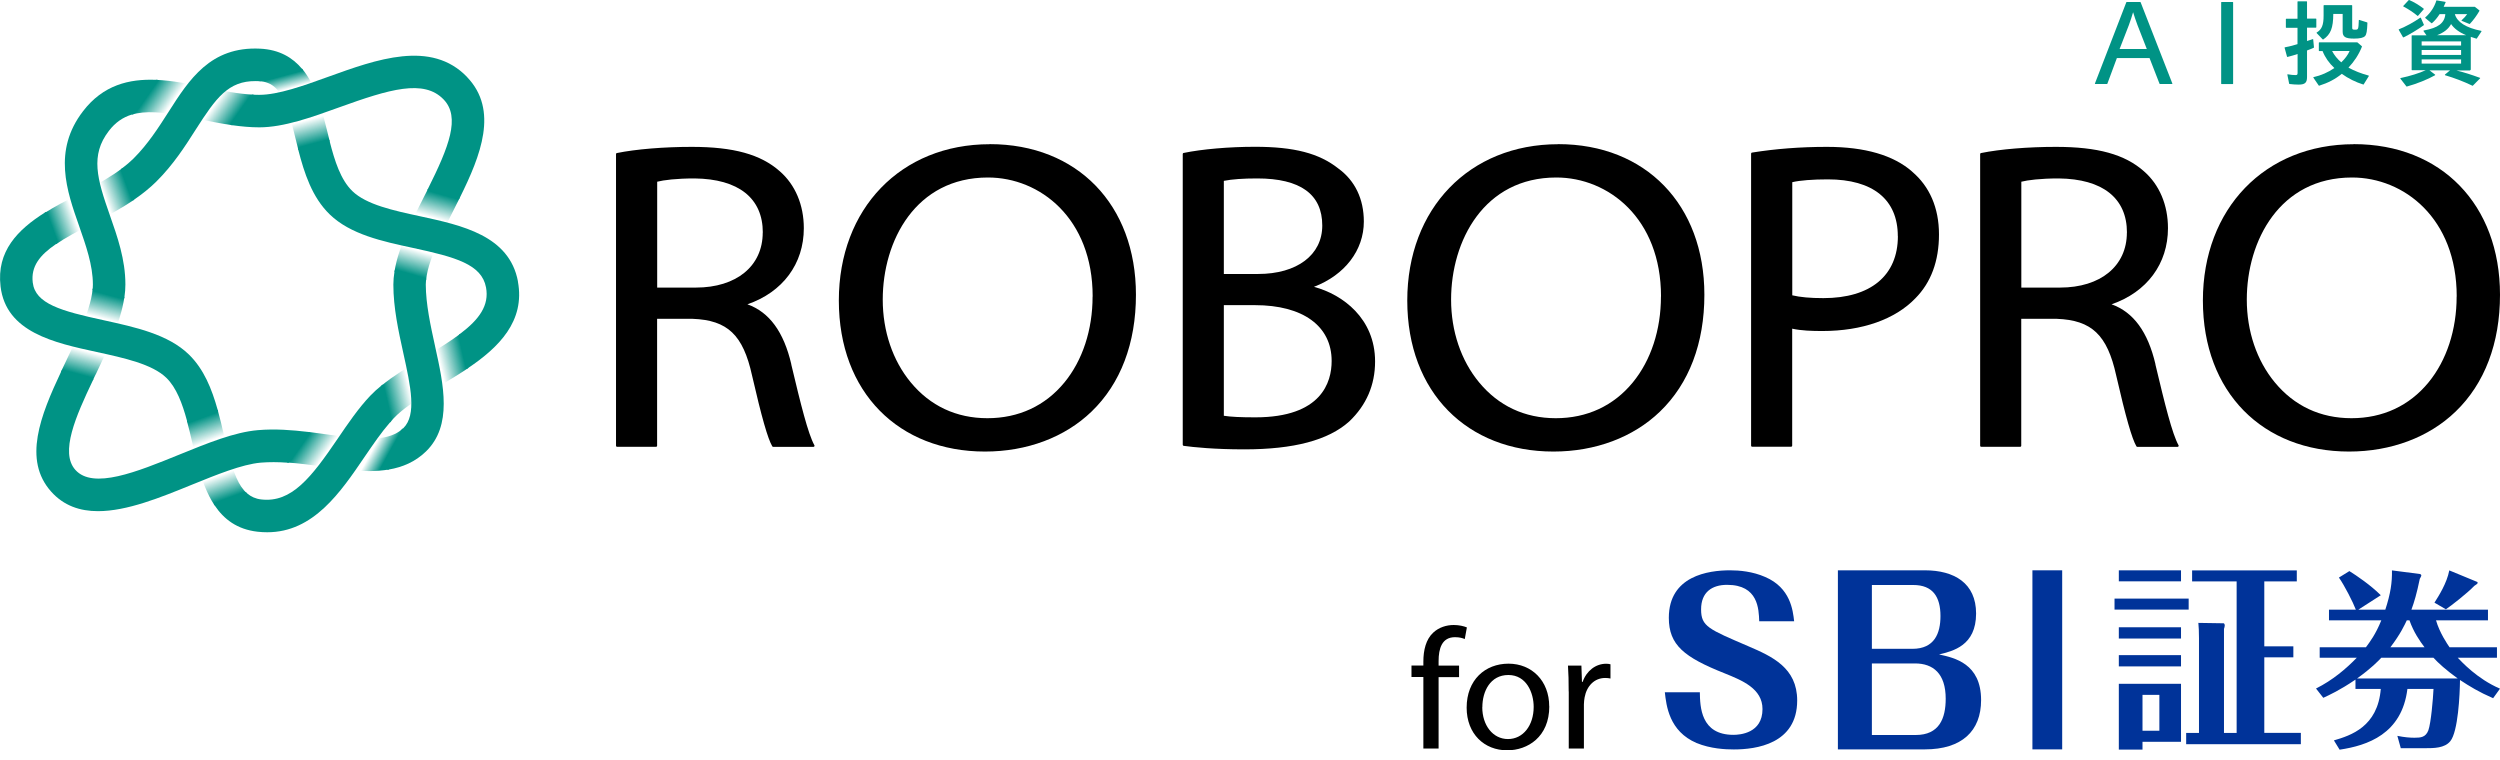 <svg width="217" height="66" viewBox="0 0 217 66" fill="none" xmlns="http://www.w3.org/2000/svg">
<g clip-path="url(#clip0_5_517)">
<path d="M185.786 0.176H184.593C184.593 0.176 184.565 0.183 184.565 0.196L181.839 7.249C181.839 7.249 181.839 7.269 181.839 7.276C181.839 7.283 181.853 7.289 181.866 7.289H182.89C182.89 7.289 182.918 7.283 182.918 7.269L183.745 5.038H186.579L187.447 7.269C187.447 7.269 187.461 7.289 187.475 7.289H188.532C188.532 7.289 188.553 7.289 188.56 7.276C188.56 7.269 188.566 7.255 188.56 7.249L185.806 0.196C185.806 0.196 185.793 0.176 185.779 0.176H185.786ZM185.155 1.064C185.264 1.403 185.372 1.756 185.535 2.183L186.342 4.251H183.982L184.789 2.17C184.938 1.776 185.047 1.41 185.149 1.071L185.155 1.064Z" fill="#009385"/>
<path d="M193.801 0.176H192.832C192.813 0.176 192.798 0.191 192.798 0.21V7.262C192.798 7.281 192.813 7.296 192.832 7.296H193.801C193.82 7.296 193.835 7.281 193.835 7.262V0.21C193.835 0.191 193.82 0.176 193.801 0.176Z" fill="#009385"/>
<path d="M203.851 5.866C204.346 5.343 204.753 4.72 205.018 4.048C205.018 4.035 205.018 4.021 205.011 4.014L204.624 3.682C204.624 3.682 204.611 3.675 204.604 3.675H201.308C201.308 3.675 201.275 3.689 201.275 3.709V4.401C201.275 4.401 201.288 4.435 201.308 4.435H201.6C201.817 4.984 202.163 5.479 202.624 5.906C202.068 6.286 201.464 6.55 200.82 6.693C200.807 6.693 200.8 6.7 200.8 6.713C200.8 6.72 200.8 6.734 200.8 6.74L201.268 7.425C201.268 7.425 201.281 7.439 201.295 7.439C201.295 7.439 201.295 7.439 201.302 7.439C202.081 7.195 202.692 6.876 203.268 6.408C203.817 6.808 204.496 7.14 205.133 7.337C205.147 7.337 205.16 7.337 205.167 7.324L205.614 6.605C205.614 6.605 205.614 6.584 205.614 6.578C205.614 6.571 205.601 6.564 205.594 6.557C204.97 6.394 204.34 6.144 203.851 5.872V5.866ZM202.421 4.428H203.946C203.797 4.767 203.539 5.113 203.221 5.411C202.895 5.14 202.604 4.781 202.427 4.428H202.421Z" fill="#009385"/>
<path d="M201.62 3.418C201.62 3.418 201.634 3.424 201.64 3.424C201.64 3.424 201.654 3.424 201.661 3.424C202.305 2.984 202.522 2.428 202.529 1.207H203.343V2.739C203.343 3.201 203.58 3.35 204.326 3.35C204.841 3.35 205.146 3.282 205.289 3.126C205.418 2.984 205.465 2.692 205.492 1.98C205.492 1.966 205.485 1.953 205.472 1.946L204.787 1.729C204.787 1.729 204.767 1.729 204.76 1.729C204.753 1.729 204.746 1.743 204.746 1.756C204.712 2.577 204.706 2.577 204.394 2.577C204.197 2.577 204.17 2.543 204.17 2.394V0.481C204.17 0.481 204.156 0.447 204.136 0.447H201.722C201.722 0.447 201.688 0.461 201.688 0.481V1.363C201.688 2.177 201.532 2.556 201.091 2.821C201.084 2.821 201.078 2.834 201.078 2.841C201.078 2.848 201.078 2.862 201.084 2.868L201.607 3.418H201.62Z" fill="#009385"/>
<path d="M200.854 4.123L200.786 3.424C200.786 3.424 200.786 3.404 200.773 3.397C200.766 3.397 200.752 3.397 200.746 3.397C200.542 3.472 200.379 3.526 200.25 3.56V2.4H201.024C201.024 2.4 201.057 2.387 201.057 2.366V1.648C201.057 1.648 201.044 1.614 201.024 1.614H200.25V0.149C200.25 0.149 200.237 0.115 200.217 0.115H199.457C199.457 0.115 199.423 0.129 199.423 0.149V1.627H198.447C198.447 1.627 198.413 1.641 198.413 1.661V2.38C198.413 2.38 198.426 2.414 198.447 2.414H199.423V3.831C199.118 3.933 198.765 4.021 198.325 4.109C198.318 4.109 198.311 4.116 198.304 4.123C198.298 4.13 198.304 4.136 198.304 4.15L198.515 4.923C198.515 4.923 198.535 4.95 198.555 4.943C198.908 4.855 199.193 4.767 199.43 4.686V6.32C199.43 6.483 199.396 6.517 199.24 6.517C199.05 6.517 198.86 6.496 198.576 6.449C198.569 6.449 198.555 6.449 198.548 6.456C198.542 6.462 198.535 6.476 198.542 6.483L198.698 7.262C198.698 7.262 198.711 7.283 198.725 7.29C198.955 7.324 199.308 7.344 199.518 7.344C200.067 7.344 200.25 7.181 200.25 6.693V4.38C200.447 4.313 200.637 4.231 200.834 4.143C200.847 4.143 200.854 4.123 200.854 4.109V4.123Z" fill="#009385"/>
<path d="M208.612 3.248C208.612 3.248 208.618 3.248 208.625 3.248C209.188 2.97 209.866 2.563 210.381 2.19C210.395 2.183 210.395 2.163 210.395 2.149L210.131 1.552C210.131 1.552 210.117 1.539 210.11 1.532C210.103 1.532 210.09 1.532 210.083 1.532C209.473 1.953 208.849 2.292 208.232 2.542C208.225 2.542 208.218 2.556 208.211 2.563C208.211 2.57 208.211 2.583 208.211 2.59L208.578 3.227C208.578 3.227 208.591 3.241 208.605 3.241L208.612 3.248Z" fill="#009385"/>
<path d="M209.839 1.376C209.839 1.376 209.853 1.383 209.859 1.383C209.866 1.383 209.88 1.383 209.887 1.369L210.382 0.8C210.382 0.8 210.388 0.786 210.388 0.773C210.388 0.766 210.388 0.759 210.375 0.752C209.982 0.447 209.534 0.176 209.114 -0C209.1 -0 209.086 -0 209.08 0.006L208.605 0.515C208.605 0.515 208.598 0.535 208.598 0.542C208.598 0.549 208.605 0.562 208.612 0.562C209.073 0.807 209.473 1.071 209.839 1.376Z" fill="#009385"/>
<path d="M214.464 6.049V3.2C214.545 3.228 214.661 3.261 214.762 3.295C214.837 3.316 214.905 3.343 214.952 3.356C214.966 3.356 214.979 3.356 214.986 3.343L215.393 2.726C215.393 2.726 215.4 2.705 215.393 2.699C215.386 2.692 215.379 2.678 215.373 2.678C214.05 2.414 213.277 1.926 213.081 1.227H214.152C214.043 1.39 213.86 1.587 213.671 1.756C213.664 1.763 213.657 1.776 213.657 1.783C213.657 1.797 213.664 1.804 213.677 1.81L214.349 2.082C214.349 2.082 214.376 2.082 214.383 2.075C214.681 1.763 214.973 1.363 215.217 0.942C215.223 0.929 215.217 0.908 215.21 0.902L214.823 0.596C214.823 0.596 214.81 0.59 214.803 0.59H212.111C212.165 0.474 212.219 0.352 212.28 0.203C212.28 0.196 212.28 0.183 212.28 0.176C212.28 0.169 212.267 0.162 212.26 0.162L211.507 0.034C211.507 0.034 211.473 0.04 211.473 0.054C211.317 0.59 210.965 1.125 210.517 1.512C210.51 1.512 210.504 1.526 210.504 1.539C210.504 1.546 210.504 1.559 210.517 1.566L211.053 2.014C211.053 2.014 211.08 2.021 211.094 2.014C211.331 1.81 211.548 1.553 211.758 1.227H212.253C212.192 2 211.629 2.427 210.388 2.644C210.375 2.644 210.368 2.651 210.361 2.665C210.361 2.672 210.361 2.685 210.361 2.699L210.619 3.065H209.364C209.364 3.065 209.331 3.078 209.331 3.099V6.062C209.331 6.062 209.344 6.096 209.364 6.096H210.551C209.961 6.361 209.229 6.591 208.374 6.774C208.361 6.774 208.354 6.781 208.354 6.795C208.354 6.808 208.354 6.815 208.354 6.828L208.876 7.5C208.876 7.5 208.89 7.513 208.903 7.513C208.903 7.513 208.903 7.513 208.91 7.513C209.771 7.276 210.734 6.889 211.365 6.53C211.372 6.53 211.378 6.516 211.378 6.503C211.378 6.489 211.378 6.483 211.365 6.476L210.877 6.103H212.667L212.226 6.469C212.226 6.469 212.213 6.489 212.213 6.503C212.213 6.516 212.226 6.523 212.233 6.53C213.04 6.767 213.84 7.073 214.606 7.439C214.62 7.439 214.633 7.439 214.64 7.439L215.271 6.801C215.271 6.801 215.284 6.781 215.278 6.774C215.278 6.761 215.271 6.754 215.257 6.754C214.477 6.469 213.854 6.272 213.216 6.116H214.389C214.389 6.116 214.423 6.103 214.423 6.082L214.464 6.049ZM210.199 3.953V3.594H213.623V3.953H210.199ZM213.623 4.34V4.767H210.199V4.34H213.623ZM213.623 5.153V5.52H210.199V5.153H213.623ZM212.755 2.088C213.019 2.482 213.481 2.821 214.071 3.058H211.534C212.152 2.814 212.518 2.522 212.755 2.088Z" fill="#009385"/>
<path d="M68.687 31.621C68.03 28.806 66.782 27.098 64.876 26.413C67.948 25.355 69.772 22.893 69.772 19.808C69.772 17.787 69.026 16.031 67.684 14.864C66.029 13.399 63.676 12.748 60.048 12.748C57.648 12.748 55.213 12.945 53.545 13.284C53.497 13.291 53.47 13.332 53.47 13.379V38.687C53.47 38.741 53.511 38.782 53.565 38.782H56.942C56.996 38.782 57.037 38.741 57.037 38.687V27.674H60.123C63.154 27.789 64.503 29.071 65.276 32.584C66.117 36.239 66.646 38.083 67.033 38.741C67.053 38.768 67.08 38.788 67.114 38.788H70.606C70.64 38.788 70.674 38.768 70.688 38.741C70.708 38.714 70.708 38.673 70.688 38.646C70.138 37.649 69.508 35.106 68.681 31.628L68.687 31.621ZM66.205 20.188C66.205 23.09 63.927 24.962 60.401 24.962H57.044V15.773C57.593 15.631 58.705 15.488 60.285 15.488C64.103 15.529 66.212 17.197 66.212 20.188H66.205Z" fill="black"/>
<path d="M85.912 12.518C78.202 12.518 72.811 18.099 72.811 26.087C72.811 34.075 78.025 39.195 85.498 39.195C89.14 39.195 92.429 37.961 94.748 35.723C97.27 33.295 98.6 29.79 98.6 25.585C98.6 17.766 93.5 12.511 85.912 12.511V12.518ZM94.836 25.741C94.836 28.63 93.968 31.275 92.395 33.194C90.727 35.228 88.414 36.3 85.709 36.3C83.003 36.3 80.738 35.228 79.056 33.194C77.483 31.295 76.622 28.745 76.622 26.006C76.622 20.899 79.477 15.407 85.756 15.407C90.272 15.407 94.843 18.953 94.843 25.734L94.836 25.741Z" fill="black"/>
<path d="M135.252 12.518C127.535 12.518 122.151 18.099 122.151 26.087C122.151 34.075 127.366 39.195 134.839 39.195C138.48 39.195 141.769 37.961 144.088 35.723C146.611 33.295 147.94 29.79 147.94 25.585C147.94 17.766 142.84 12.511 135.252 12.511V12.518ZM144.17 25.741C144.17 28.63 143.302 31.275 141.728 33.194C140.06 35.228 137.748 36.3 135.042 36.3C132.336 36.3 130.071 35.228 128.39 33.194C126.816 31.295 125.955 28.745 125.955 26.006C125.955 20.899 128.81 15.407 135.09 15.407C139.606 15.407 144.176 18.953 144.176 25.734L144.17 25.741Z" fill="black"/>
<path d="M204.312 12.518C196.602 12.518 191.211 18.099 191.211 26.087C191.211 34.075 196.426 39.195 203.899 39.195C207.54 39.195 210.829 37.961 213.148 35.723C215.671 33.295 217 29.79 217 25.585C217 17.766 211.901 12.511 204.312 12.511V12.518ZM213.236 25.741C213.236 28.63 212.368 31.275 210.795 33.194C209.127 35.228 206.815 36.3 204.109 36.3C201.403 36.3 199.138 35.228 197.456 33.194C195.883 31.295 195.022 28.745 195.022 26.006C195.022 20.899 197.877 15.407 204.156 15.407C208.673 15.407 213.243 18.953 213.243 25.734L213.236 25.741Z" fill="black"/>
<path d="M114.061 24.893C116.733 23.869 118.381 21.72 118.381 19.231C118.381 17.271 117.614 15.678 116.17 14.627C114.502 13.304 112.338 12.741 108.928 12.741C106.703 12.741 104.33 12.945 102.736 13.277C102.689 13.284 102.662 13.325 102.662 13.372V38.605C102.662 38.652 102.696 38.693 102.743 38.7C103.584 38.815 105.388 39.005 107.998 39.005C112.311 39.005 115.295 38.212 117.112 36.584C118.604 35.167 119.357 33.417 119.357 31.376C119.357 27.64 116.543 25.565 114.061 24.9V24.893ZM106.229 23.781V15.698C106.941 15.556 107.91 15.488 109.124 15.488C112.874 15.488 114.773 16.864 114.773 19.577C114.773 22.133 112.583 23.781 109.199 23.781H106.229ZM108.968 36.225C107.7 36.225 106.825 36.184 106.229 36.089V26.487H108.928C113.098 26.487 115.587 28.297 115.587 31.335C115.587 33.16 114.725 36.225 108.968 36.225Z" fill="black"/>
<path d="M165.985 14.905C164.364 13.474 161.875 12.748 158.58 12.748C156.281 12.748 154.097 12.918 152.076 13.244C152.029 13.25 151.995 13.291 151.995 13.338V38.68C151.995 38.734 152.036 38.775 152.09 38.775H155.467C155.521 38.775 155.562 38.734 155.562 38.68V28.529C156.362 28.705 157.298 28.732 158.186 28.732C161.631 28.732 164.5 27.721 166.256 25.891C167.612 24.521 168.304 22.656 168.304 20.343C168.304 18.031 167.477 16.173 165.978 14.905H165.985ZM164.737 20.493C164.737 23.917 162.377 25.877 158.268 25.877C157.129 25.877 156.247 25.796 155.569 25.633V15.814C156.213 15.658 157.359 15.569 158.654 15.569C162.574 15.569 164.73 17.319 164.73 20.5L164.737 20.493Z" fill="black"/>
<path d="M187.095 31.621C186.437 28.806 185.189 27.098 183.283 26.413C186.355 25.355 188.18 22.893 188.18 19.808C188.18 17.787 187.434 16.031 186.091 14.864C184.436 13.399 182.083 12.748 178.455 12.748C176.055 12.748 173.62 12.945 171.952 13.284C171.905 13.291 171.877 13.332 171.877 13.379V38.687C171.877 38.741 171.918 38.782 171.972 38.782H175.349C175.404 38.782 175.444 38.741 175.444 38.687V27.674H178.53C181.561 27.789 182.911 29.071 183.684 32.584C184.524 36.239 185.053 38.077 185.44 38.741C185.46 38.768 185.487 38.788 185.521 38.788H189.014C189.048 38.788 189.081 38.768 189.095 38.741C189.115 38.714 189.115 38.673 189.095 38.646C188.546 37.649 187.915 35.106 187.088 31.628L187.095 31.621ZM184.613 20.188C184.613 23.09 182.334 24.962 178.808 24.962H175.451V15.773C176 15.631 177.113 15.488 178.693 15.488C182.51 15.529 184.619 17.197 184.619 20.188H184.613Z" fill="black"/>
<path d="M33.751 40.748L35.005 37.161C34.117 38.022 32.733 38.158 31.079 38.029L29.234 40.667C30.191 40.789 31.14 40.89 32.062 40.89C32.639 40.89 33.208 40.843 33.751 40.755V40.748Z" fill="url(#paint0_linear_5_517)"/>
<path d="M17.788 7.568C16.404 7.283 14.96 6.991 13.536 6.93L11.42 9.955C12.64 9.582 14.132 9.738 16.018 10.09L16.825 8.931L17.781 7.561L17.788 7.568Z" fill="url(#paint1_linear_5_517)"/>
<path d="M17.876 7.581C17.876 7.581 17.821 7.568 17.788 7.561L16.018 10.083C16.424 10.158 16.852 10.246 17.299 10.341C18.242 10.538 19.198 10.728 20.161 10.87L22.019 8.219C20.683 8.158 19.259 7.866 17.869 7.581H17.876Z" fill="url(#paint2_linear_5_517)"/>
<path d="M28.387 11.331C28.17 10.436 27.932 9.48 27.614 8.571L24.881 9.304C25.145 10.016 25.383 10.911 25.647 12.003C25.729 12.335 25.81 12.674 25.898 13.013L28.624 12.281C28.543 11.962 28.461 11.65 28.387 11.331Z" fill="url(#paint3_linear_5_517)"/>
<path d="M19.822 39.331L17.157 40.301C17.503 41.589 17.943 42.844 18.622 43.861L21.449 42.83C20.697 42.186 20.249 40.979 19.822 39.331Z" fill="url(#paint4_linear_5_517)"/>
<path d="M19.449 37.805C19.273 37.059 19.103 36.313 18.893 35.574L16.228 36.544C16.398 37.168 16.547 37.805 16.696 38.443C16.838 39.053 16.988 39.684 17.15 40.301L19.815 39.331C19.693 38.856 19.571 38.348 19.442 37.805H19.449Z" fill="url(#paint5_linear_5_517)"/>
<path d="M8.266 19.279L7.419 16.96L7.29 16.607C7.066 16.723 6.849 16.838 6.625 16.953C5.71 17.428 4.76 17.923 3.879 18.479L4.869 21.191C5.683 20.635 6.72 20.079 7.927 19.455C8.043 19.394 8.151 19.34 8.266 19.279Z" fill="url(#paint6_linear_5_517)"/>
<path d="M10.647 14.573C9.657 15.332 8.477 15.983 7.297 16.607L8.267 19.279C9.413 18.682 10.579 18.065 11.65 17.333L10.647 14.573Z" fill="url(#paint7_linear_5_517)"/>
<path d="M39.928 17.15L37.148 16.404C37.033 16.634 36.911 16.872 36.789 17.109C36.314 18.038 35.839 18.987 35.419 19.923L38.179 20.662C38.525 19.916 38.918 19.143 39.298 18.384C39.501 17.977 39.712 17.563 39.922 17.143L39.928 17.15Z" fill="url(#paint8_linear_5_517)"/>
<path d="M35.425 19.923C34.869 21.171 34.422 22.405 34.239 23.585L36.985 24.324C37.08 23.266 37.568 21.998 38.185 20.662L35.425 19.923Z" fill="url(#paint9_linear_5_517)"/>
<path d="M28.448 37.717C27.905 37.642 27.342 37.561 26.766 37.493L24.908 40.145C25.959 40.212 27.017 40.362 28.054 40.511C28.448 40.565 28.841 40.619 29.234 40.673L31.079 38.036C30.258 37.975 29.377 37.852 28.448 37.717Z" fill="url(#paint10_linear_5_517)"/>
<path d="M8.308 32.502C8.789 31.498 9.271 30.474 9.691 29.464L6.938 28.725C6.578 29.566 6.165 30.427 5.758 31.288C5.602 31.614 5.446 31.939 5.29 32.271L8.057 33.011C8.138 32.841 8.22 32.672 8.301 32.502H8.308Z" fill="url(#paint11_linear_5_517)"/>
<path d="M8.043 25.043C7.961 26.108 7.514 27.383 6.938 28.725L9.691 29.465C10.213 28.203 10.627 26.962 10.796 25.782L8.043 25.043Z" fill="url(#paint12_linear_5_517)"/>
<path d="M36.816 31.01C36.721 31.065 36.626 31.126 36.531 31.18L37.195 34.069C37.541 33.858 37.901 33.642 38.26 33.431C39.04 32.97 39.86 32.475 40.654 31.939L39.969 28.962C39.108 29.613 38.043 30.278 36.822 31.004L36.816 31.01Z" fill="url(#paint13_linear_5_517)"/>
<path d="M33.106 33.465L33.846 36.68C33.954 36.558 34.063 36.422 34.171 36.307C34.91 35.527 35.995 34.808 37.196 34.076L36.531 31.187C35.337 31.899 34.124 32.638 33.113 33.472L33.106 33.465Z" fill="url(#paint14_linear_5_517)"/>
<path d="M26.21 5.967L22.202 7.039C22.284 7.039 22.358 7.039 22.439 7.039C23.68 7.1 24.331 7.805 24.881 9.297L27.614 8.564C27.274 7.608 26.834 6.699 26.217 5.96L26.21 5.967Z" fill="url(#paint15_linear_5_517)"/>
<path d="M13.543 6.93C11.21 6.835 8.952 7.378 7.209 9.65C4.571 13.081 5.792 16.56 6.87 19.625C7.453 21.293 8.063 23.015 8.063 24.697C8.063 24.812 8.063 24.928 8.05 25.043C8.05 25.084 8.036 25.131 8.036 25.172L10.783 25.904C10.783 25.863 10.796 25.816 10.803 25.775C10.857 25.409 10.884 25.043 10.884 24.69C10.884 22.527 10.199 20.574 9.535 18.682C8.423 15.522 7.826 13.474 9.447 11.365C10.009 10.626 10.667 10.185 11.427 9.948C11.488 9.928 11.556 9.914 11.617 9.9L13.692 6.93C13.644 6.93 13.59 6.923 13.543 6.923V6.93Z" fill="#009385"/>
<path d="M40.552 6.693C37.433 3.431 32.679 5.154 28.488 6.666C26.352 7.439 24.148 8.232 22.507 8.232C22.345 8.232 22.182 8.232 22.019 8.219C21.972 8.219 21.917 8.212 21.87 8.212L20.025 10.85C20.073 10.857 20.12 10.864 20.168 10.87C20.948 10.979 21.727 11.053 22.507 11.053C24.637 11.053 27.078 10.172 29.445 9.317C33.805 7.744 36.795 6.842 38.511 8.639C39.976 10.172 38.979 12.722 37.141 16.397C37.121 16.438 37.101 16.478 37.08 16.512L39.861 17.258C39.881 17.218 39.901 17.177 39.922 17.143C41.732 13.488 43.292 9.562 40.545 6.693H40.552Z" fill="#009385"/>
<path d="M18.893 35.574C18.384 33.757 17.699 32.041 16.397 30.773C14.594 29.017 11.745 28.4 8.999 27.796C5.31 26.996 3.059 26.372 2.842 24.521C2.679 23.131 3.438 22.154 4.862 21.184C4.896 21.157 4.937 21.137 4.971 21.11L3.988 18.397C3.947 18.418 3.913 18.445 3.872 18.465C1.56 19.93 -0.318 21.795 0.048 24.86C0.516 28.84 4.707 29.756 8.409 30.556C10.769 31.072 13.21 31.601 14.438 32.794C15.312 33.642 15.828 35.025 16.235 36.537C16.248 36.578 16.255 36.619 16.268 36.666L18.934 35.696C18.92 35.656 18.913 35.615 18.9 35.568L18.893 35.574Z" fill="#009385"/>
<path d="M26.759 37.493C25.349 37.324 23.857 37.208 22.386 37.337C20.338 37.513 18.018 38.463 15.564 39.46C11.881 40.958 8.077 42.511 6.538 40.782C5.188 39.27 6.578 36.137 8.064 33.011C8.084 32.97 8.104 32.929 8.118 32.895L5.351 32.156C5.331 32.197 5.31 32.238 5.297 32.278C3.507 36.083 1.981 39.914 4.436 42.667C5.534 43.901 6.945 44.369 8.511 44.369C11.02 44.369 13.936 43.183 16.628 42.084C18.785 41.209 21.009 40.3 22.63 40.158C23.369 40.097 24.135 40.104 24.901 40.158C24.949 40.158 25.003 40.165 25.051 40.172L26.902 37.527C26.854 37.527 26.807 37.513 26.759 37.507V37.493Z" fill="#009385"/>
<path d="M44.96 24.432C44.214 20.445 40.091 19.557 36.456 18.77C34.164 18.275 31.798 17.766 30.584 16.587C29.567 15.603 29.051 13.969 28.617 12.274C28.604 12.233 28.597 12.192 28.584 12.152L25.857 12.884C25.871 12.925 25.878 12.965 25.891 13.006C26.407 15.013 27.085 17.122 28.617 18.607C30.414 20.35 33.181 20.947 35.86 21.523C39.549 22.317 41.814 22.947 42.187 24.948C42.478 26.507 41.597 27.721 39.956 28.962C39.922 28.989 39.881 29.017 39.84 29.044L40.525 32.014C40.566 31.987 40.6 31.966 40.641 31.939C43.279 30.163 45.598 27.884 44.953 24.432H44.96Z" fill="#009385"/>
<path d="M33.222 33.377C33.188 33.404 33.147 33.438 33.106 33.465C32.754 33.75 32.428 34.048 32.13 34.36C31.106 35.439 30.197 36.775 29.322 38.063C27.017 41.454 25.308 43.657 22.677 43.352C22.189 43.298 21.788 43.115 21.449 42.823C21.415 42.789 21.375 42.756 21.341 42.722L18.554 43.739C18.574 43.773 18.601 43.813 18.622 43.854C19.428 45.068 20.581 45.95 22.351 46.153C22.643 46.187 22.921 46.2 23.199 46.2C27.207 46.2 29.56 42.728 31.655 39.643C32.401 38.551 33.106 37.52 33.852 36.666C33.886 36.625 33.92 36.585 33.954 36.544L33.222 33.364V33.377Z" fill="#009385"/>
<path d="M26.21 5.967C25.39 4.991 24.243 4.306 22.575 4.224C18.269 4.014 16.418 6.91 14.628 9.717C13.746 11.094 12.837 12.518 11.583 13.766C11.298 14.05 10.979 14.315 10.64 14.573C10.606 14.6 10.566 14.627 10.532 14.654L11.535 17.4C11.569 17.373 11.61 17.353 11.644 17.326C12.329 16.858 12.98 16.343 13.57 15.759C15.048 14.295 16.086 12.667 17.001 11.229C18.757 8.483 19.822 7.018 22.195 7.039C22.277 7.039 22.352 7.039 22.433 7.039C22.501 7.039 22.562 7.045 22.623 7.052L26.291 6.069C26.264 6.035 26.237 5.994 26.203 5.96L26.21 5.967Z" fill="#009385"/>
<path d="M37.765 30.054C37.372 28.264 36.965 26.406 36.958 24.697C36.958 24.575 36.965 24.453 36.979 24.324C36.979 24.283 36.992 24.236 36.999 24.195L34.259 23.463C34.253 23.503 34.246 23.551 34.239 23.592C34.178 23.971 34.144 24.337 34.144 24.704C34.144 26.724 34.585 28.725 35.012 30.664C35.643 33.533 36.192 36.015 35.005 37.168C34.944 37.229 34.877 37.283 34.809 37.337L33.608 40.775C33.656 40.769 33.703 40.762 33.751 40.755C34.944 40.551 36.043 40.09 36.972 39.188C39.284 36.937 38.511 33.438 37.765 30.061V30.054Z" fill="#009385"/>
<path d="M147.546 60.075C147.567 61.357 147.621 63.784 150.462 63.784C151.012 63.784 152.985 63.655 152.985 61.546C152.985 59.776 151.235 59.065 149.689 58.441C146.19 57.05 144.854 55.993 144.854 53.626C144.854 49.978 148.299 49.503 150.164 49.503C150.971 49.503 152.124 49.598 153.229 50.086C155.413 51.029 155.623 52.968 155.731 53.924H152.7C152.659 52.873 152.625 50.764 149.913 50.764C148.597 50.764 147.655 51.402 147.655 52.894C147.655 54.385 148.313 54.609 151.757 56.094C153.812 56.976 155.996 57.959 155.996 60.8C155.996 64.584 152.415 65.052 150.496 65.052C149.784 65.052 148.482 64.998 147.255 64.49C144.881 63.472 144.637 61.255 144.508 60.089H147.54L147.546 60.075Z" fill="#003399"/>
<path d="M159.529 65.046V49.503H167.076C169.626 49.503 171.525 50.615 171.525 53.253C171.525 56.047 169.511 56.515 168.311 56.806C169.64 57.098 171.959 57.586 171.959 60.767C171.959 63.459 170.284 65.046 167.076 65.046H159.529ZM162.479 56.318H165.998C167.917 56.318 168.433 54.969 168.433 53.47C168.433 51.809 167.768 50.778 166.073 50.778H162.479V56.325V56.318ZM162.479 57.586V63.798H166.283C168.317 63.798 168.887 62.374 168.887 60.651C168.887 58.468 167.802 57.586 166.222 57.586H162.479Z" fill="#003399"/>
<path d="M176.414 49.503H178.998V65.046H176.414V49.503Z" fill="#003399"/>
<path d="M189.976 51.958V52.914H183.541V51.958H189.976ZM189.312 49.503V50.459H183.914V49.503H189.312ZM189.312 54.447V55.423H183.914V54.447H189.312ZM189.312 56.867V57.844H183.914V56.867H189.312ZM189.312 59.356V64.388H185.969V65.066H183.914V59.356H189.312ZM185.969 60.312V63.425H187.433V60.312H185.969ZM199.714 63.621V64.598H189.759V63.621H190.872V55.409C190.872 54.765 190.851 54.487 190.817 54.067L193.008 54.101C193.062 54.101 193.109 54.202 193.109 54.291C193.109 54.379 193.075 54.48 193.042 54.589V63.621H194.14V50.466H190.275V49.51H199.362V50.466H196.541V56.101H199.063V57.057H196.541V63.615H199.708L199.714 63.621Z" fill="#003399"/>
<path d="M216.403 60.604C215.149 60.061 214.355 59.566 213.528 59.024C213.515 60.278 213.365 63.506 212.687 64.333C212.192 64.944 211.263 64.944 210.456 64.944H208.388L208.09 63.872C208.72 64.001 209.195 64.035 209.575 64.035C210.117 64.035 210.551 64.001 210.782 63.391C211.012 62.733 211.182 60.739 211.229 59.797H208.964C208.483 63.723 205.479 64.713 203.078 65.073L202.583 64.266C204.055 63.838 206.387 63.079 206.652 59.797H204.455V58.99C203.099 59.912 202.19 60.326 201.661 60.57L201.03 59.763C202.481 59.037 203.641 58.047 204.57 57.091H201.349V56.182H205.363C205.709 55.708 206.191 55.091 206.699 53.843H202.156V52.921H204.489C204.238 52.263 203.499 50.812 203.017 50.133L203.926 49.571C204.536 49.95 205.777 50.791 206.652 51.666L204.699 52.921H207.045C207.506 51.503 207.642 50.561 207.622 49.51L210.036 49.822C210.104 49.822 210.171 49.903 210.171 49.937C210.171 50.005 210.104 50.133 210.036 50.249C209.771 51.537 209.554 52.263 209.31 52.921H215.956V53.843H211.446C211.758 54.928 212.436 55.918 212.619 56.182H216.736V57.091H213.331C213.677 57.45 215.034 58.936 217 59.776L216.403 60.604ZM206.699 57.091C206.435 57.369 205.838 58 204.597 58.888H213.325C212.301 58.149 211.67 57.572 211.222 57.091H206.693H206.699ZM210.449 56.182C210.036 55.64 209.507 54.88 209.141 53.843H208.91C208.747 54.189 208.368 55.03 207.486 56.182H210.443H210.449ZM215.027 50.513C215.027 50.513 215.061 50.547 215.061 50.581C215.061 50.662 214.993 50.71 214.762 50.859C214.186 51.469 212.728 52.609 212.301 52.887L211.311 52.31C211.69 51.714 212.382 50.629 212.599 49.51L215.027 50.513Z" fill="#003399"/>
<path d="M123.548 64.964V58.766H122.517V57.769H123.548V57.43C123.548 56.42 123.778 55.498 124.395 54.921C124.897 54.447 125.562 54.25 126.186 54.25C126.654 54.25 127.067 54.352 127.325 54.46L127.142 55.47C126.945 55.382 126.674 55.308 126.294 55.308C125.155 55.308 124.87 56.291 124.87 57.389V57.776H126.647V58.773H124.87V64.971H123.555L123.548 64.964Z" fill="black"/>
<path d="M134.479 61.309C134.479 63.967 132.601 65.127 130.824 65.127C128.837 65.127 127.305 63.703 127.305 61.424C127.305 59.017 128.912 57.606 130.939 57.606C132.967 57.606 134.472 59.105 134.472 61.309H134.479ZM128.661 61.383C128.661 62.957 129.583 64.15 130.892 64.15C132.201 64.15 133.123 62.977 133.123 61.356C133.123 60.136 132.499 58.59 130.926 58.59C129.353 58.59 128.668 60.014 128.668 61.383H128.661Z" fill="black"/>
<path d="M136.161 60.02C136.161 59.173 136.148 58.447 136.1 57.776H137.266L137.314 59.186H137.375C137.707 58.223 138.514 57.613 139.409 57.613C139.559 57.613 139.667 57.627 139.789 57.66V58.895C139.653 58.867 139.518 58.847 139.335 58.847C138.392 58.847 137.728 59.546 137.545 60.529C137.517 60.705 137.483 60.915 137.483 61.139V64.971H136.168V60.02H136.161Z" fill="black"/>
</g>
<defs>
<linearGradient id="paint0_linear_5_517" x1="34.144" y1="40.036" x2="30.652" y2="38.103" gradientUnits="userSpaceOnUse">
<stop offset="0.17" stop-color="#009385"/>
<stop offset="0.52" stop-color="#009385" stop-opacity="0"/>
</linearGradient>
<linearGradient id="paint1_linear_5_517" x1="13.034" y1="7.656" x2="16.18" y2="9.86" gradientUnits="userSpaceOnUse">
<stop offset="0.05" stop-color="#009385"/>
<stop offset="0.6" stop-color="#009385" stop-opacity="0"/>
</linearGradient>
<linearGradient id="paint2_linear_5_517" x1="20.595" y1="10.26" x2="17.448" y2="8.056" gradientUnits="userSpaceOnUse">
<stop offset="0.05" stop-color="#009385"/>
<stop offset="0.6" stop-color="#009385" stop-opacity="0"/>
</linearGradient>
<linearGradient id="paint3_linear_5_517" x1="27.268" y1="12.64" x2="26.271" y2="8.924" gradientUnits="userSpaceOnUse">
<stop offset="0.05" stop-color="#009385"/>
<stop offset="0.6" stop-color="#009385" stop-opacity="0"/>
</linearGradient>
<linearGradient id="paint4_linear_5_517" x1="19.924" y1="43.386" x2="18.608" y2="39.772" gradientUnits="userSpaceOnUse">
<stop offset="0.05" stop-color="#009385"/>
<stop offset="0.6" stop-color="#009385" stop-opacity="0"/>
</linearGradient>
<linearGradient id="paint5_linear_5_517" x1="17.367" y1="36.13" x2="18.683" y2="39.745" gradientUnits="userSpaceOnUse">
<stop offset="0.05" stop-color="#009385"/>
<stop offset="0.6" stop-color="#009385" stop-opacity="0"/>
</linearGradient>
<linearGradient id="paint6_linear_5_517" x1="4.272" y1="19.557" x2="7.887" y2="18.242" gradientUnits="userSpaceOnUse">
<stop offset="0.05" stop-color="#009385"/>
<stop offset="0.6" stop-color="#009385" stop-opacity="0"/>
</linearGradient>
<linearGradient id="paint7_linear_5_517" x1="11.264" y1="16.268" x2="7.649" y2="17.584" gradientUnits="userSpaceOnUse">
<stop offset="0.05" stop-color="#009385"/>
<stop offset="0.6" stop-color="#009385" stop-opacity="0"/>
</linearGradient>
<linearGradient id="paint8_linear_5_517" x1="38.213" y1="16.655" x2="37.135" y2="20.412" gradientUnits="userSpaceOnUse">
<stop offset="0.05" stop-color="#009385"/>
<stop offset="0.6" stop-color="#009385" stop-opacity="0"/>
</linearGradient>
<linearGradient id="paint9_linear_5_517" x1="35.636" y1="23.985" x2="36.714" y2="20.235" gradientUnits="userSpaceOnUse">
<stop offset="0.05" stop-color="#009385"/>
<stop offset="0.6" stop-color="#009385" stop-opacity="0"/>
</linearGradient>
<linearGradient id="paint10_linear_5_517" x1="26.413" y1="37.981" x2="29.566" y2="40.192" gradientUnits="userSpaceOnUse">
<stop offset="0.05" stop-color="#009385"/>
<stop offset="0.6" stop-color="#009385" stop-opacity="0"/>
</linearGradient>
<linearGradient id="paint11_linear_5_517" x1="6.992" y1="32.719" x2="7.989" y2="29.01" gradientUnits="userSpaceOnUse">
<stop offset="0.05" stop-color="#009385"/>
<stop offset="0.6" stop-color="#009385" stop-opacity="0"/>
</linearGradient>
<linearGradient id="paint12_linear_5_517" x1="9.399" y1="25.403" x2="8.409" y2="29.119" gradientUnits="userSpaceOnUse">
<stop offset="0.05" stop-color="#009385"/>
<stop offset="0.6" stop-color="#009385" stop-opacity="0"/>
</linearGradient>
<linearGradient id="paint13_linear_5_517" x1="40.45" y1="31.085" x2="36.707" y2="31.953" gradientUnits="userSpaceOnUse">
<stop offset="0.05" stop-color="#009385"/>
<stop offset="0.6" stop-color="#009385" stop-opacity="0"/>
</linearGradient>
<linearGradient id="paint14_linear_5_517" x1="33.317" y1="34.361" x2="37.06" y2="33.499" gradientUnits="userSpaceOnUse">
<stop offset="0.05" stop-color="#009385"/>
<stop offset="0.6" stop-color="#009385" stop-opacity="0"/>
</linearGradient>
<linearGradient id="paint15_linear_5_517" x1="24.535" y1="6.415" x2="25.281" y2="9.195" gradientUnits="userSpaceOnUse">
<stop offset="0.06" stop-color="#009385"/>
<stop offset="0.48" stop-color="#009385" stop-opacity="0"/>
</linearGradient>
<clipPath id="clip0_5_517">
<rect width="217" height="65.1" fill="white"/>
</clipPath>
</defs>
</svg>
